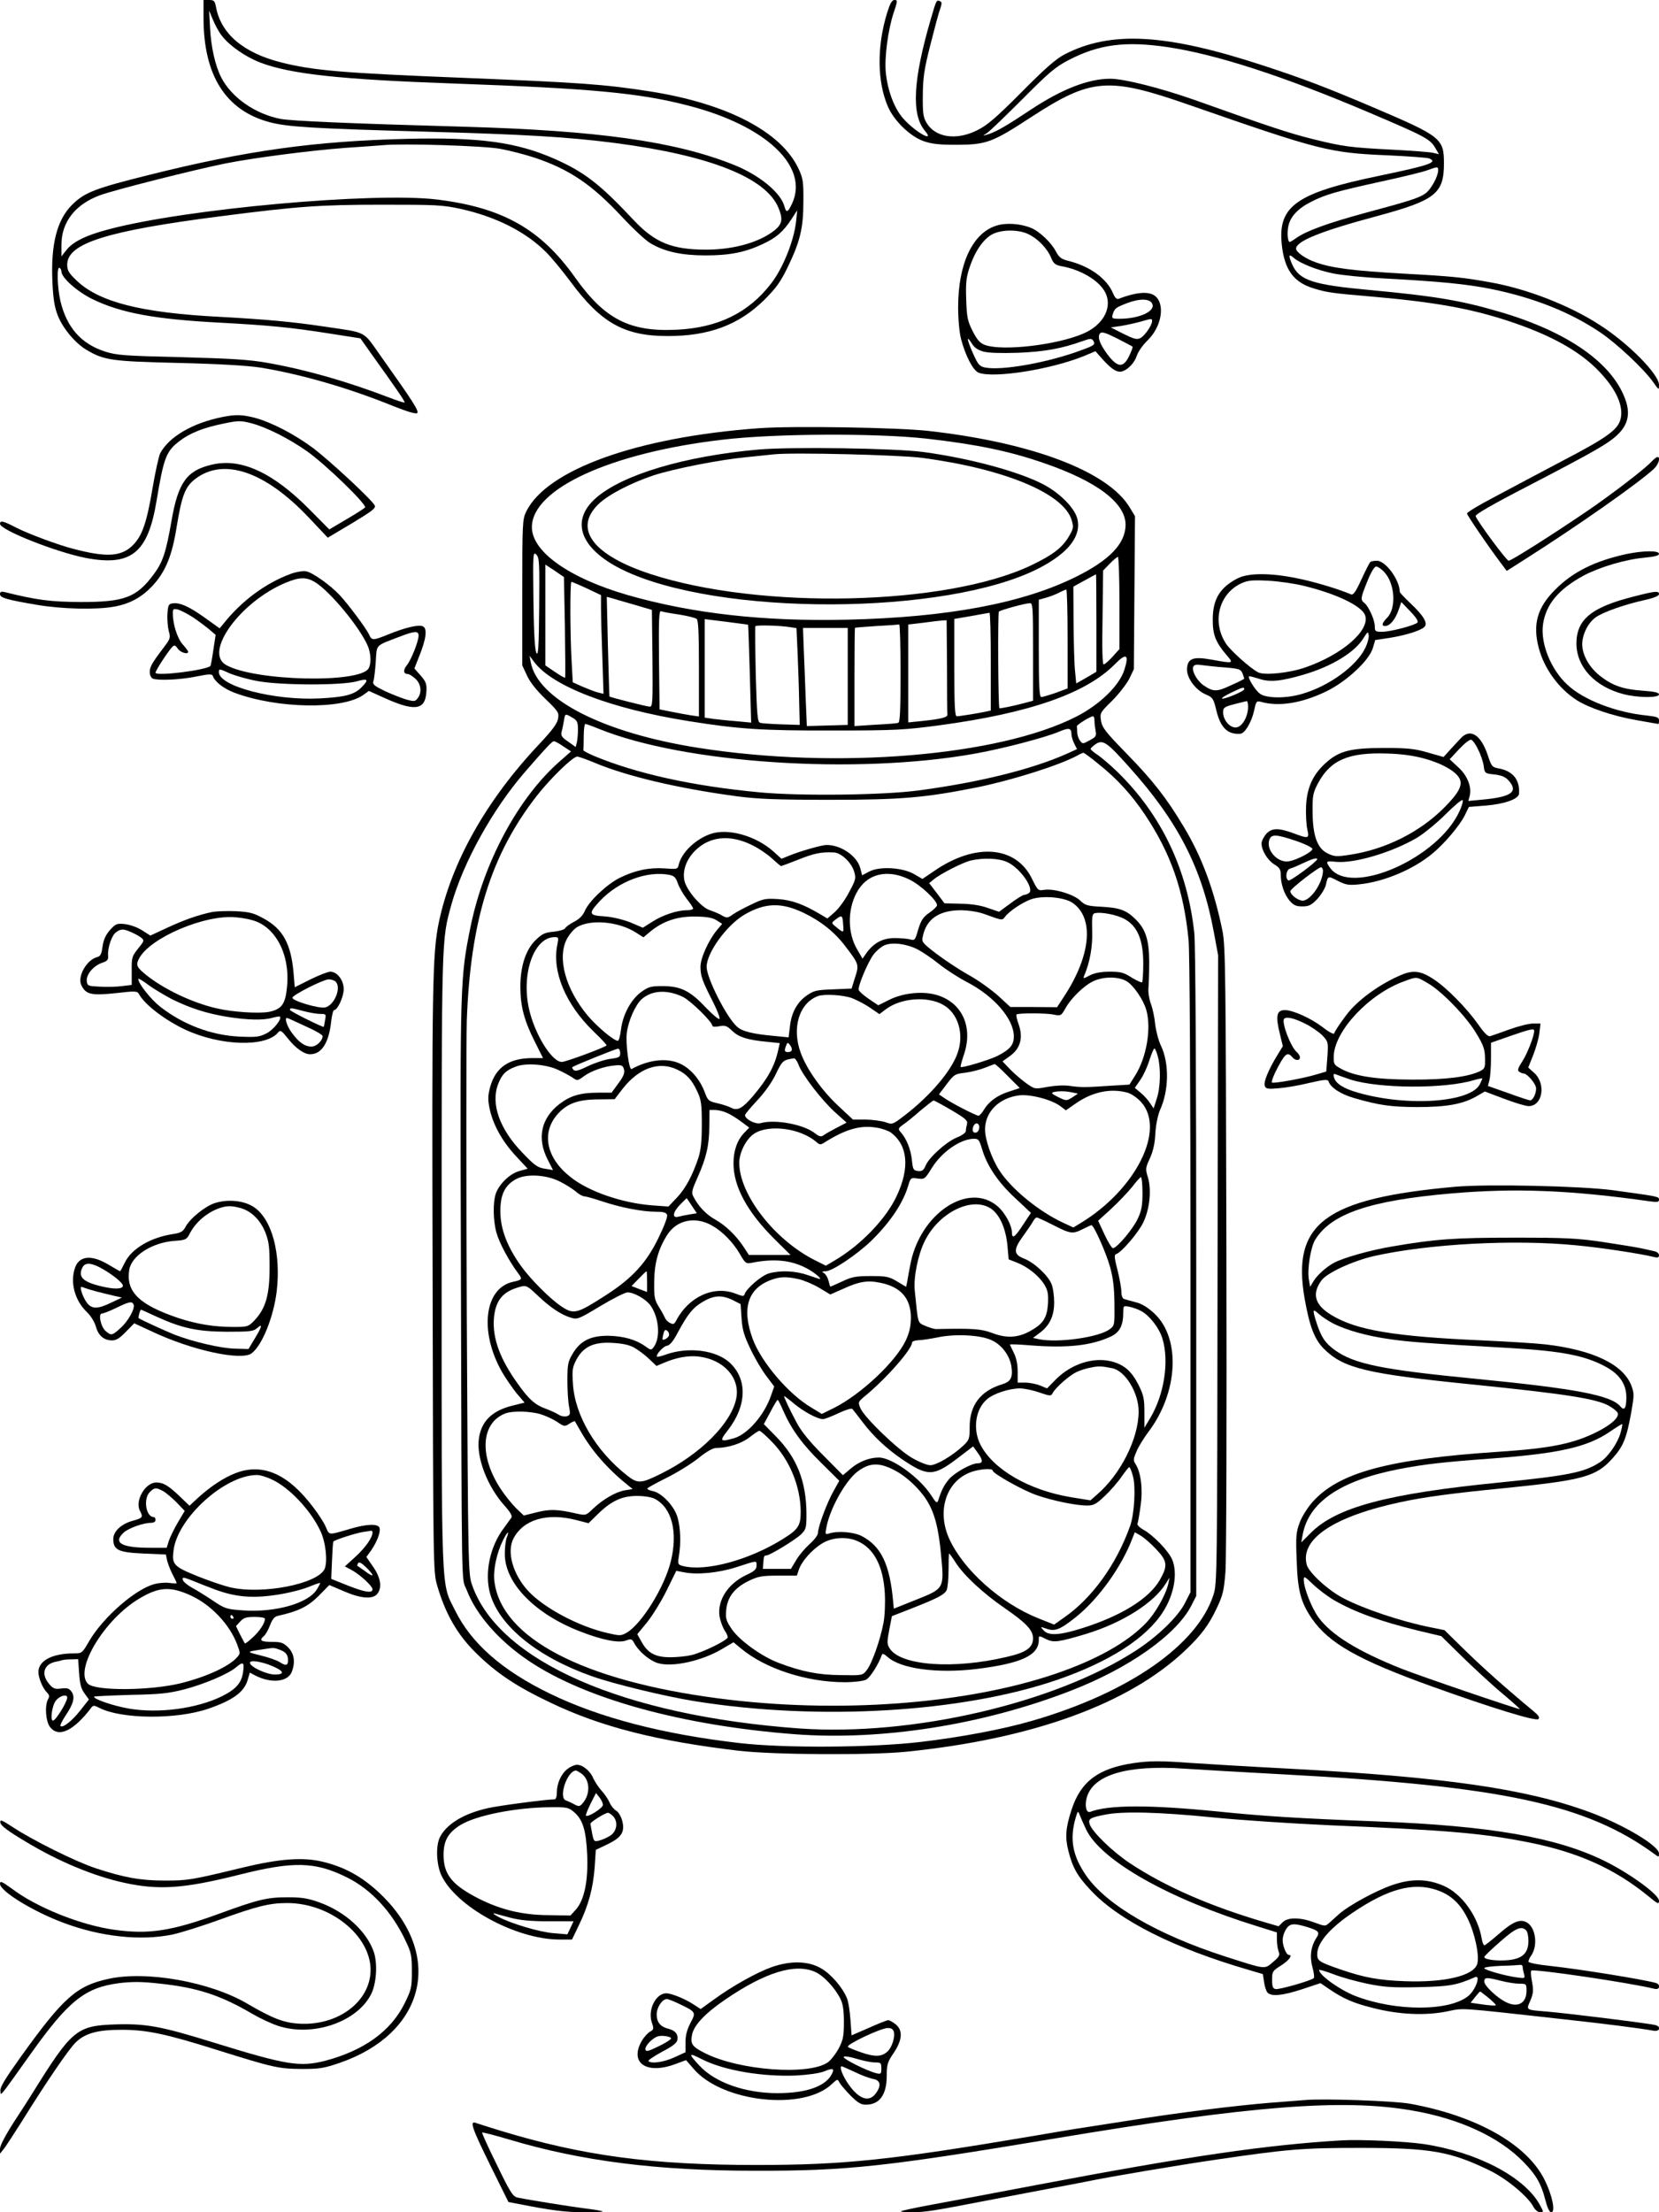 <?xml version="1.0" standalone="no"?>
<!DOCTYPE svg PUBLIC "-//W3C//DTD SVG 20010904//EN"
 "http://www.w3.org/TR/2001/REC-SVG-20010904/DTD/svg10.dtd">
<svg version="1.0" xmlns="http://www.w3.org/2000/svg"
 width="864pt" height="1152pt" viewBox="0 0 864 1152"
 preserveAspectRatio="xMidYMid meet">

<g transform="translate(0,1152) scale(0.1,-0.1)"
fill="#000000" stroke="none">
<path d="M1060 11426 c0 -298 115 -481 343 -542 93 -25 226 -33 793 -49 543
-15 760 -28 1009 -60 491 -64 784 -180 849 -337 24 -57 20 -83 -16 -114 -77
-64 -213 -104 -360 -104 -178 0 -267 36 -378 154 -176 188 -257 250 -410 318
-200 88 -390 114 -770 105 -484 -12 -837 -61 -1344 -188 -281 -70 -336 -91
-401 -156 -79 -79 -111 -206 -102 -403 4 -86 11 -130 28 -173 26 -67 93 -147
153 -181 89 -52 129 -58 476 -66 212 -5 360 -14 425 -24 211 -34 464 -107 699
-203 71 -28 113 -40 119 -34 10 10 -23 62 -186 291 -101 142 -68 125 -302 160
-168 25 -304 37 -540 50 -410 21 -630 77 -747 190 -40 38 -48 52 -48 82 0 111
207 176 800 252 403 52 521 60 840 60 280 0 313 -1 410 -22 184 -41 338 -119
444 -225 29 -29 85 -97 126 -152 160 -217 281 -285 508 -285 215 0 370 58 502
188 64 64 85 94 123 172 64 133 81 202 81 340 1 104 -2 121 -25 171 -90 193
-373 340 -774 403 -237 37 -360 46 -980 71 -626 25 -774 38 -941 80 -197 50
-313 149 -339 288 -6 33 -11 37 -36 37 l-29 0 0 -94z m95 -92 c40 -52 123
-110 201 -140 158 -60 416 -88 1009 -109 719 -26 966 -49 1220 -115 403 -104
628 -315 541 -508 -22 -48 -31 -52 -40 -19 -18 73 -132 167 -270 221 -303 120
-701 176 -1396 196 -605 17 -903 30 -960 41 -132 26 -255 112 -308 216 -31 60
-53 158 -58 257 l-5 91 20 -48 c11 -27 31 -64 46 -83z m1450 -589 c50 -9 130
-30 179 -46 182 -61 299 -140 456 -309 57 -61 123 -123 148 -137 74 -44 163
-63 287 -63 125 0 206 16 297 59 71 33 107 64 150 130 l30 46 -6 -58 c-11
-100 -67 -241 -129 -322 -117 -153 -277 -232 -493 -242 -245 -12 -375 55 -529
272 -179 252 -377 364 -719 406 -331 40 -1317 -49 -1713 -156 -115 -30 -183
-64 -217 -107 l-26 -33 0 61 c0 117 72 210 200 257 72 27 487 132 655 166 145
29 446 68 625 81 85 6 173 12 195 14 103 10 524 -3 610 -19z m-2285 -639 c0
-32 82 -105 162 -144 149 -72 322 -104 658 -122 261 -14 374 -25 571 -56 l166
-26 58 -82 c129 -180 176 -248 172 -252 -2 -2 -37 9 -78 25 -225 86 -435 146
-639 182 -91 16 -184 22 -445 29 -296 7 -337 10 -397 29 -125 40 -200 125
-233 262 -17 73 -20 183 -5 174 6 -3 10 -12 10 -19z"/>
<path d="M4620 11453 c-54 -176 -52 -359 5 -490 33 -74 115 -153 185 -178 44
-15 80 -19 175 -19 153 1 183 12 385 144 314 204 401 211 825 63 681 -237 727
-249 1035 -262 107 -5 203 -12 213 -16 48 -20 1 -36 -258 -90 -431 -89 -529
-157 -510 -354 13 -134 61 -201 167 -233 68 -21 96 -25 308 -43 320 -28 505
-61 701 -125 220 -72 375 -157 475 -262 92 -95 132 -185 113 -253 -15 -54 -72
-95 -300 -214 -117 -62 -278 -147 -356 -189 -79 -41 -143 -80 -143 -86 0 -9
116 -179 186 -271 l21 -28 99 63 c271 172 587 394 667 468 25 24 37 62 19 62
-5 0 -19 -11 -32 -25 -36 -39 -213 -174 -335 -257 -181 -123 -394 -258 -408
-258 -11 0 -161 202 -172 232 -3 9 87 61 273 157 354 184 422 223 471 272 49
49 61 104 38 172 -65 193 -299 358 -653 462 -203 60 -339 83 -684 115 -292 27
-363 50 -400 132 -21 48 -19 59 8 35 31 -28 124 -65 205 -81 43 -9 162 -21
265 -26 294 -16 427 -29 558 -55 221 -45 411 -120 568 -226 86 -58 226 -189
275 -258 31 -44 31 -44 31 -15 0 54 -157 214 -306 310 -156 102 -380 190 -574
224 -138 25 -194 31 -451 45 -263 15 -373 29 -457 59 -54 19 -102 53 -102 71
0 39 128 91 423 170 303 82 347 117 347 274 0 129 -15 141 -357 287 -251 107
-371 153 -585 223 -506 166 -793 182 -1033 58 -45 -23 -102 -73 -225 -197
-132 -133 -179 -173 -230 -198 -109 -55 -219 -39 -265 39 -17 29 -20 51 -19
144 1 92 7 134 39 260 21 83 43 167 51 187 10 31 10 37 -1 42 -18 7 -18 8 -49
-99 -91 -313 -100 -491 -30 -575 58 -68 -50 -8 -113 64 -46 52 -81 146 -90
241 -7 77 12 221 41 308 21 62 21 67 5 67 -14 0 -23 -17 -39 -67z m1459 -178
c255 -38 602 -150 1051 -341 289 -123 318 -138 344 -183 l20 -34 -30 7 c-16 4
-107 11 -203 16 -231 12 -263 16 -421 55 -125 31 -225 64 -620 205 -177 62
-366 110 -438 110 -113 0 -252 -54 -412 -160 -128 -85 -178 -114 -220 -128
-35 -11 -35 -11 -10 5 14 9 97 89 185 177 138 139 171 167 240 203 158 82 294
100 514 68z m1411 -642 c-1 -33 -38 -100 -66 -120 -35 -24 -73 -37 -319 -103
-191 -52 -303 -93 -355 -130 -15 -11 -30 -20 -33 -20 -11 0 -15 48 -7 84 11
49 50 91 120 126 73 37 128 53 365 105 110 24 218 50 240 59 52 19 55 19 55
-1z"/>
<path d="M5189 10345 c-124 -39 -199 -199 -199 -424 0 -63 6 -131 15 -166 23
-88 63 -165 92 -176 79 -30 375 17 546 86 l62 26 40 -45 c46 -51 76 -69 102
-59 31 11 62 45 74 82 7 20 31 55 55 78 69 66 92 176 47 225 -30 33 -97 30
-197 -8 -10 -4 -19 5 -29 28 -32 77 -120 141 -231 169 -38 9 -50 18 -66 48
-24 47 -86 106 -130 124 -56 23 -130 28 -181 12z m166 -44 c49 -23 99 -74 119
-123 13 -31 22 -38 53 -44 97 -17 189 -70 224 -128 48 -79 0 -177 -111 -224
-139 -59 -417 -91 -509 -59 -27 10 -41 25 -65 72 -27 53 -31 72 -34 165 -3 88
0 115 18 169 28 83 71 146 118 171 48 25 134 26 187 1z m645 -361 c21 -40 -65
-80 -171 -80 -37 0 -40 2 -34 23 10 31 15 35 71 57 66 26 120 26 134 0z m0
-92 c0 -22 -38 -76 -60 -88 -19 -10 -33 -6 -88 21 l-67 34 55 8 c30 5 75 15
100 22 59 17 60 17 60 3z m-102 -133 c3 -2 -6 -25 -18 -50 -30 -62 -60 -60
-112 9 -41 55 -54 92 -39 110 8 10 28 4 88 -26 43 -22 79 -41 81 -43z m-776
-26 c28 -7 90 -9 183 -6 136 6 222 21 334 61 36 13 46 14 53 4 14 -22 10 -26
-59 -51 -173 -65 -414 -108 -502 -91 -30 6 -37 15 -62 70 -33 73 -38 104 -9
57 14 -23 31 -35 62 -44z"/>
<path d="M1161 9349 c-157 -31 -281 -103 -327 -190 -7 -15 -25 -95 -39 -178
-31 -185 -55 -254 -106 -303 -59 -57 -137 -61 -307 -16 -79 20 -231 77 -295
109 -71 37 -87 40 -87 21 1 -32 289 -146 444 -177 238 -46 326 24 371 295 38
228 50 260 121 314 55 42 124 69 232 91 73 15 86 15 141 1 77 -20 195 -79 290
-146 99 -70 315 -280 302 -293 -6 -6 -50 -34 -98 -62 l-88 -52 -100 101 c-193
196 -361 273 -513 236 -129 -30 -174 -93 -208 -288 -30 -172 -46 -219 -95
-285 -89 -119 -152 -142 -379 -142 -158 1 -227 10 -397 52 -17 4 -23 1 -23
-11 0 -19 35 -29 194 -56 131 -22 308 -26 401 -9 82 15 142 48 199 108 68 74
102 156 126 307 27 166 45 210 97 250 148 113 364 39 591 -201 l99 -105 126
75 c109 66 126 79 118 94 -17 31 -228 227 -318 296 -99 74 -219 136 -308 160
-65 16 -97 17 -164 4z"/>
<path d="M3952 9290 c-634 -46 -1106 -216 -1212 -435 -19 -39 -20 -62 -20
-421 l0 -379 25 -54 c17 -36 51 -78 97 -122 67 -65 70 -70 64 -103 -5 -25 -31
-60 -94 -127 -279 -295 -461 -618 -527 -934 -33 -161 -36 -334 -32 -1865 3
-1503 3 -1516 24 -1587 42 -145 103 -252 198 -347 108 -107 211 -177 395 -264
259 -124 553 -199 978 -249 181 -21 682 -24 872 -5 660 67 1162 250 1455 530
81 77 121 131 161 216 33 69 38 92 46 190 5 61 7 818 5 1681 -3 1432 -5 1577
-20 1655 -44 216 -108 389 -203 546 -90 150 -160 240 -301 384 -106 109 -123
131 -129 167 -6 40 -5 42 58 104 35 35 75 87 89 114 l24 50 3 399 3 398 -26
43 c-110 188 -506 340 -1050 401 -162 18 -708 27 -883 14z m872 -54 c263 -30
433 -65 614 -128 277 -95 426 -209 424 -323 -2 -97 -84 -182 -257 -268 -277
-138 -668 -212 -1195 -224 -432 -10 -805 32 -1140 128 -305 88 -501 226 -500
355 2 199 410 386 990 454 277 33 799 35 1064 6z m-2016 -881 c-2 -210 -5
-255 -15 -234 -8 18 -13 112 -15 278 -3 239 -2 250 15 233 16 -16 17 -41 15
-277z m3022 25 l0 -240 -36 -40 c-20 -22 -41 -40 -46 -40 -7 0 -9 86 -6 245
l3 244 35 36 c18 19 38 35 42 35 4 0 8 -108 8 -240z m-2888 -125 c2 -143 3
-262 1 -264 -2 -2 -25 11 -53 30 l-50 34 0 263 0 262 49 -32 48 -33 5 -260z
m2768 21 l0 -254 -52 -31 -53 -30 -6 62 c-4 34 -7 148 -8 252 l-1 190 58 32
c31 17 58 32 60 32 1 1 2 -113 2 -253z m-2654 180 l74 -35 0 -68 c0 -37 3
-153 7 -257 l6 -189 -29 7 c-16 4 -52 18 -80 30 l-51 23 -6 108 c-8 132 -9
415 -1 415 3 0 39 -15 80 -34z m2504 -264 l0 -257 -62 -23 c-35 -12 -69 -22
-75 -22 -10 0 -13 57 -13 253 l0 254 43 12 c23 7 53 19 67 27 14 7 28 13 33
14 4 0 7 -116 7 -258z m-2260 180 l95 -28 3 -252 c2 -227 1 -252 -14 -252 -14
0 -207 49 -210 53 -1 1 -4 118 -8 261 l-6 258 23 -6 c12 -4 65 -19 117 -34z
m2080 -247 l0 -254 -37 -10 c-63 -17 -136 -32 -138 -29 -7 7 -9 497 -3 503 8
8 135 43 161 44 16 1 17 -17 17 -254z m-1844 195 c43 -7 85 -17 92 -23 9 -7
12 -71 12 -259 l0 -249 -42 6 c-24 4 -70 12 -103 19 l-60 12 -3 258 c-2 212 0
257 11 253 7 -3 49 -11 93 -17z m1624 -245 l0 -255 -22 -5 c-41 -9 -141 -25
-155 -25 -10 0 -13 51 -13 254 l0 253 88 15 c48 9 90 16 95 17 4 0 7 -114 7
-254z m-1264 192 c1 -1 5 -116 9 -256 l7 -254 -73 7 c-41 3 -95 9 -121 12
l-48 7 0 256 0 257 113 -14 c61 -8 113 -15 113 -15z m1036 -217 c0 -132 1
-245 2 -252 1 -14 -38 -23 -136 -33 l-68 -7 0 255 0 255 78 9 c42 6 87 11 100
12 l22 1 2 -240z m-816 204 l32 -5 6 -132 c3 -72 7 -186 8 -252 l3 -120 -95 3
c-52 2 -102 5 -111 8 -14 4 -17 38 -23 250 -3 135 -4 249 -2 253 5 7 127 4
182 -5z m574 -239 c0 -196 -3 -257 -12 -259 -7 -3 -61 -7 -120 -10 l-108 -7 0
256 c0 140 1 256 3 256 1 1 52 5 112 9 61 3 113 7 118 8 4 1 7 -113 7 -253z
m-275 -17 l0 -253 -106 -3 -107 -3 -6 143 c-3 79 -7 194 -10 256 l-4 112 117
0 116 0 0 -252z m1441 35 c-26 -83 -128 -182 -251 -245 -404 -206 -1248 -276
-1970 -162 -495 78 -836 253 -871 446 l-6 33 23 -31 c94 -127 397 -244 804
-309 264 -42 380 -50 755 -49 326 0 371 3 552 27 469 63 764 166 914 318 60
61 75 52 50 -28z m-2875 -250 c25 -15 29 -23 29 -63 0 -25 -3 -55 -6 -67 l-6
-23 -39 28 c-33 22 -39 31 -34 52 4 14 9 40 12 58 6 37 6 37 44 15z m2719 -17
c0 -13 3 -37 6 -53 5 -26 1 -31 -31 -48 -36 -20 -37 -20 -51 -1 -8 11 -14 30
-14 43 0 13 -1 26 -2 31 -1 7 70 52 85 52 4 0 7 -11 7 -24z m-2582 -41 c445
-181 1339 -240 1957 -130 151 27 367 84 441 115 51 22 64 19 64 -13 0 -12 7
-35 15 -50 l14 -28 -55 -25 c-182 -81 -459 -149 -769 -190 -185 -25 -620 -30
-830 -10 -349 33 -638 97 -860 189 -33 14 -59 28 -57 31 1 3 2 35 2 71 0 36 4
65 8 65 5 0 36 -11 70 -25z m-184 -92 l40 -26 -57 -50 c-216 -188 -398 -525
-467 -866 -53 -261 -54 -289 -50 -1621 5 -1945 2 -1754 31 -1831 49 -128 169
-265 323 -368 294 -198 800 -337 1386 -382 451 -34 976 48 1435 226 304 117
553 293 630 445 l25 49 0 1678 c0 1044 -4 1714 -10 1773 -35 331 -171 616
-399 839 -36 35 -83 75 -103 89 -21 13 -38 28 -38 32 0 4 12 15 26 25 38 25
59 10 171 -115 259 -288 383 -530 445 -866 l22 -119 -3 -1635 c-2 -1608 -2
-1636 -22 -1697 -85 -261 -443 -509 -944 -654 -151 -44 -368 -85 -580 -110
-253 -30 -711 -33 -943 -6 -399 46 -730 132 -987 257 -250 121 -411 263 -495
434 -74 149 -70 41 -70 1816 0 1717 -1 1670 51 1860 62 220 214 495 383 690
113 130 141 160 151 160 6 0 28 -12 49 -27z m2790 -94 c94 -75 170 -158 240
-263 134 -201 201 -393 226 -651 6 -60 10 -766 10 -1748 l0 -1648 -29 -57
c-36 -71 -141 -173 -255 -247 -424 -275 -1166 -447 -1751 -406 -917 66 -1567
350 -1706 746 -21 59 -21 77 -28 1405 -3 740 -3 1431 0 1535 19 522 126 864
364 1170 71 91 188 205 211 205 8 0 47 -14 86 -30 169 -72 441 -136 748 -177
108 -14 204 -18 485 -18 370 0 493 11 764 65 182 37 425 114 519 164 15 9 30
15 34 16 4 0 41 -27 82 -61z"/>
<path d="M3950 9179 c-385 -34 -708 -131 -846 -252 -136 -119 -83 -264 134
-372 497 -246 1693 -242 2175 7 153 80 221 168 197 259 -15 55 -90 131 -175
176 -128 67 -381 136 -625 169 -147 20 -691 28 -860 13z m850 -43 c431 -57
739 -185 781 -324 11 -37 10 -44 -14 -85 -35 -60 -86 -98 -199 -152 -444 -210
-1411 -231 -1981 -44 -299 98 -402 235 -271 363 50 49 169 111 289 151 105 34
342 81 480 94 61 6 126 13 145 15 96 11 652 -3 770 -18z"/>
<path d="M3697 7176 c-77 -28 -147 -96 -162 -158 -6 -25 -8 -25 -75 -20 -81 5
-153 -10 -234 -50 -68 -35 -160 -122 -181 -173 -10 -23 -28 -41 -55 -55 -21
-11 -43 -26 -47 -34 -4 -7 -31 -15 -61 -18 -45 -4 -59 -11 -93 -44 -51 -50
-79 -135 -79 -243 0 -100 20 -176 74 -283 l44 -88 -56 0 c-119 0 -189 -47
-218 -146 -13 -47 -14 -67 -5 -113 17 -84 64 -171 135 -248 l64 -69 -43 -12
c-48 -13 -103 -65 -122 -115 -17 -47 -15 -145 3 -208 16 -55 66 -147 110 -206
26 -35 25 -37 -24 -48 -149 -32 -177 -257 -59 -467 20 -35 55 -85 77 -113 l42
-49 -64 -16 c-105 -26 -162 -81 -174 -172 -14 -98 45 -250 133 -348 29 -32 42
-54 37 -62 -5 -7 -22 -31 -39 -54 -74 -97 -103 -237 -72 -345 49 -168 247
-328 530 -428 116 -41 381 -105 537 -130 643 -103 1389 -59 1885 111 273 94
466 218 553 356 57 90 76 199 47 270 -19 45 -96 125 -148 155 -21 11 -36 26
-33 33 3 7 10 48 16 92 13 86 2 174 -26 218 -13 19 -12 27 5 66 10 25 38 69
60 99 157 205 172 490 32 620 -34 31 -64 50 -97 58 -27 7 -55 15 -61 17 -7 2
-13 19 -13 37 0 19 -9 69 -20 113 -16 61 -18 80 -8 83 28 8 116 111 142 165
34 71 44 171 24 236 -13 42 -13 48 11 99 17 38 26 79 28 130 3 46 13 93 24
120 47 102 49 244 5 336 -13 27 -26 78 -30 112 -3 34 -13 81 -22 105 -9 23
-15 61 -13 83 2 22 4 85 4 140 -1 112 -19 167 -71 218 -47 47 -83 60 -174 65
-77 4 -88 7 -115 33 -35 33 -140 64 -189 55 -30 -5 -32 -2 -61 57 -83 172
-294 190 -509 42 l-62 -42 -43 25 c-60 35 -179 42 -233 14 l-38 -20 -10 38
c-17 63 -100 120 -175 120 -24 0 -134 -31 -193 -55 l-42 -17 -41 37 c-93 84
-242 125 -332 91z m218 -56 c34 -16 80 -47 105 -70 24 -22 45 -40 48 -40 2 0
43 15 91 34 80 32 116 40 183 37 38 -1 92 -52 106 -99 11 -35 9 -43 -26 -108
-20 -39 -54 -86 -75 -104 l-38 -33 -37 22 c-86 51 -147 74 -219 79 -65 4 -78
2 -138 -27 -36 -17 -80 -40 -97 -52 -28 -20 -32 -21 -57 -7 -14 9 -43 21 -64
28 -46 15 -123 105 -133 156 -10 52 11 109 56 154 75 75 181 86 295 30z m1330
-89 c68 -30 145 -142 113 -162 -7 -5 -18 -9 -24 -9 -7 0 -39 -20 -71 -44 l-60
-44 -59 20 c-38 14 -88 21 -142 22 l-83 2 -40 53 -40 52 23 19 c36 30 152 89
194 99 66 15 146 12 189 -8z m-1758 -67 c24 -5 33 -14 43 -44 7 -20 28 -57 46
-80 19 -24 34 -47 34 -51 0 -5 -15 -9 -33 -9 -50 0 -126 -25 -180 -60 l-49
-31 -66 28 c-42 16 -93 28 -134 31 -83 5 -85 14 -24 80 97 103 247 159 363
136z m1251 -25 c58 -29 142 -108 142 -133 0 -6 -18 -24 -40 -39 -33 -23 -43
-39 -58 -87 -16 -56 -18 -59 -42 -52 -14 4 -50 7 -81 7 -62 0 -108 -25 -146
-77 l-21 -30 -28 48 c-49 83 -51 202 -5 291 52 103 161 131 279 72z m847 -120
c115 -78 97 -275 -44 -489 l-36 -55 -121 1 -122 0 -63 58 c-36 32 -105 82
-156 110 -50 28 -125 78 -167 110 -73 56 -77 61 -70 90 18 90 85 136 198 136
46 -1 91 -8 126 -21 91 -33 90 -33 105 -12 19 26 86 72 132 89 59 22 173 13
218 -17z m-1401 -52 c90 -43 162 -100 218 -174 71 -93 73 -96 51 -163 l-18
-58 -96 -4 c-85 -3 -100 -6 -136 -31 -51 -35 -81 -89 -89 -161 l-7 -58 -71 7
c-114 10 -172 24 -198 49 -56 51 -157 252 -158 311 0 73 104 217 197 272 107
62 191 65 307 10z m1675 -34 c66 -38 95 -109 95 -230 0 -51 -3 -95 -6 -98 -3
-3 -27 8 -54 24 -41 27 -58 31 -114 31 -45 0 -78 -6 -104 -19 -33 -18 -37 -18
-30 -3 30 71 45 153 42 234 -2 71 0 88 12 92 32 9 117 -7 159 -31z m-2126 -6
l28 -18 -26 -31 c-44 -52 -87 -147 -87 -192 0 -49 10 -75 65 -183 23 -45 38
-85 34 -89 -4 -4 -35 22 -70 58 -82 88 -131 112 -223 113 -65 0 -76 -3 -115
-31 -53 -39 -96 -118 -105 -196 -4 -32 -11 -58 -16 -58 -21 0 -109 74 -157
131 -116 139 -160 300 -109 399 13 24 37 53 55 63 72 41 214 28 303 -28 l41
-26 31 26 c71 60 149 85 248 82 53 -1 84 -7 103 -20z m658 -21 c4 -47 4 -47
-44 -7 -17 14 -17 16 5 33 33 25 36 23 39 -26z m-1488 -103 c-30 -141 42 -313
190 -456 39 -37 68 -69 66 -71 -15 -13 -213 -86 -233 -86 -53 0 -144 149 -172
281 -39 184 28 368 134 369 21 0 22 -3 15 -37z m1876 -27 c25 -13 75 -47 110
-75 36 -29 101 -71 145 -94 143 -74 246 -193 246 -284 0 -45 -20 -68 -86 -102
-43 -21 -185 -64 -191 -57 -2 2 6 32 18 67 46 139 -8 263 -134 305 -74 25
-180 15 -255 -22 l-58 -29 -49 33 c-28 19 -51 40 -53 47 -5 20 48 145 77 184
14 19 39 40 56 48 40 18 115 9 174 -21z m1089 -166 c37 -23 87 -97 102 -150
27 -96 1 -248 -59 -342 l-29 -46 -99 -6 c-136 -9 -151 -9 -210 -1 -31 5 -79 2
-118 -5 -65 -12 -66 -12 -106 16 -23 16 -61 48 -85 72 l-43 45 39 28 c54 39
69 94 46 162 -10 27 -15 51 -12 54 8 8 149 8 191 0 40 -8 41 -7 63 31 30 55
99 121 147 143 54 25 131 24 173 -1z m-2310 -82 c41 -21 152 -130 152 -150 0
-5 16 -6 36 -2 31 6 40 2 67 -24 35 -33 78 -47 180 -57 l68 -7 -7 -31 c-18
-86 -53 -150 -131 -243 -55 -65 -82 -80 -114 -63 -13 7 -46 18 -73 24 -45 10
-50 14 -66 58 -25 66 -73 122 -126 147 -68 33 -164 23 -255 -27 -13 -7 -31
130 -25 185 7 64 44 148 78 179 53 47 134 51 216 11z m880 -6 c27 -11 70 -33
95 -51 l47 -32 33 25 c78 59 216 70 298 24 78 -43 111 -150 77 -249 -31 -93
-141 -223 -276 -327 -63 -48 -64 -49 -100 -36 -21 7 -67 13 -103 14 l-67 0
-76 71 c-85 79 -164 190 -195 274 -49 130 -10 261 89 298 33 12 132 6 178 -11z
m-317 -275 c-5 -5 -16 -7 -24 -5 -11 2 -12 9 -5 28 9 24 10 24 24 6 8 -12 10
-24 5 -29z m-891 -11 c0 -21 -6 -24 -52 -30 -29 -4 -81 -21 -116 -38 -47 -23
-66 -28 -74 -20 -7 7 -10 13 -7 15 9 8 225 95 237 96 6 1 12 -10 12 -23z
m2800 -18 c16 -59 14 -162 -6 -220 l-16 -50 -19 28 c-10 16 -32 40 -49 54
l-30 25 29 42 c16 23 37 69 47 102 11 34 22 61 26 61 4 0 12 -19 18 -42z
m-1871 -43 c18 -51 121 -185 191 -248 l59 -53 -52 -27 c-29 -15 -59 -32 -68
-39 -13 -9 -22 -7 -44 10 -59 47 -209 75 -285 53 -25 -7 -80 21 -80 42 0 5 29
40 64 77 39 42 77 95 97 138 34 70 37 72 94 81 6 0 17 -15 24 -34z m-1253 -26
c27 -12 61 -31 75 -40 25 -18 27 -18 59 6 39 29 109 53 164 57 35 3 40 0 46
-22 4 -18 -3 -36 -30 -72 l-35 -48 -68 0 c-93 0 -145 -15 -202 -58 -98 -75
-120 -180 -62 -292 l27 -53 -42 7 c-37 5 -54 17 -116 82 -120 123 -167 256
-128 358 20 52 41 73 93 92 52 20 157 12 219 -17z m2342 -32 l63 -63 -55 -18
c-61 -19 -107 -52 -133 -97 -10 -16 -22 -29 -27 -29 -13 0 -143 67 -178 92
l-28 19 40 53 c39 51 43 54 98 60 31 4 77 16 102 26 25 10 47 18 50 19 3 1 34
-27 68 -62z m-1723 34 c50 -23 78 -53 107 -116 20 -43 23 -66 23 -170 0 -90
-5 -134 -18 -175 -32 -95 -68 -161 -113 -208 l-43 -45 -83 6 c-158 12 -332 72
-426 147 -127 99 -154 230 -69 327 49 56 106 77 210 78 l88 1 43 56 c84 106
187 143 281 99z m2060 -120 l29 -6 -27 -18 c-33 -21 -34 -21 -80 2 -30 15 -34
20 -20 24 25 6 63 6 98 -2z m287 -1 c21 -6 51 -27 71 -49 129 -143 -27 -455
-315 -630 l-38 -23 -54 25 c-125 58 -270 176 -332 273 -40 62 -74 160 -74 212
0 92 73 165 178 178 59 7 173 -23 218 -59 l25 -19 46 32 c88 63 185 85 275 60z
m-917 -91 c74 -44 86 -54 81 -73 -3 -11 -6 -28 -6 -36 0 -8 -21 -24 -48 -34
-55 -23 -145 -104 -162 -147 -10 -24 -18 -29 -39 -27 -24 3 -27 8 -32 58 -6
55 -27 109 -58 144 -15 17 -14 20 13 40 17 11 57 44 90 73 34 28 64 52 68 52
3 1 45 -22 93 -50z m-1172 -13 c18 -7 52 -28 76 -46 l43 -32 -25 -26 c-38 -39
-57 -94 -57 -160 0 -121 71 -252 212 -393 l85 -84 -108 0 -109 0 -26 40 c-41
62 -94 113 -149 144 -49 28 -87 68 -114 120 -11 20 -8 33 22 100 45 100 61
168 61 268 l1 83 28 0 c15 0 42 -6 60 -14z m1317 -75 c0 -22 -15 -35 -29 -27
-13 9 -1 46 15 46 8 0 14 -9 14 -19z m-460 -29 c88 -66 99 -183 30 -330 -56
-120 -188 -257 -325 -337 l-44 -26 -58 29 c-210 106 -393 342 -393 507 0 53
36 124 77 151 77 51 243 29 326 -44 16 -14 21 -14 40 -2 109 69 187 92 271 78
28 -4 62 -16 76 -26z m474 -84 c25 -87 84 -175 173 -257 l82 -77 -41 -62 c-43
-66 -58 -76 -58 -39 -1 37 -35 100 -73 134 -153 134 -409 -38 -457 -307 -7
-36 -14 -75 -16 -88 l-5 -23 -47 28 c-42 25 -56 28 -137 28 -77 0 -99 -4 -149
-28 -32 -15 -60 -27 -61 -27 -2 0 -6 13 -10 30 -4 16 -14 34 -23 40 -14 8 -13
9 8 10 34 0 162 86 237 158 98 96 166 196 193 288 12 41 14 42 49 37 36 -5 38
-3 74 55 52 84 149 151 219 152 24 0 28 -6 42 -52z m-2198 -171 c28 -14 65
-37 82 -51 16 -15 37 -26 46 -26 8 0 50 -12 92 -26 96 -32 209 -54 279 -54 40
0 54 -4 59 -16 4 -10 -15 -60 -46 -123 -62 -127 -134 -206 -270 -294 -154 -99
-169 -103 -233 -61 -59 39 -161 141 -212 212 -71 99 -107 192 -107 282 -1 89
23 138 82 170 53 29 158 23 228 -13z m3034 -59 c0 -67 -5 -93 -25 -135 -25
-54 -109 -153 -129 -153 -6 1 -26 33 -44 72 l-33 71 69 63 c38 35 86 86 108
113 21 28 42 51 46 51 4 0 8 -37 8 -82z m-2347 -67 l26 -39 -37 -6 c-20 -3
-47 -9 -59 -12 -34 -9 -30 23 9 63 18 18 33 33 34 33 1 0 13 -17 27 -39z
m1558 -15 c46 -31 78 -105 86 -196 l6 -68 43 -17 c55 -21 113 -67 142 -113 19
-31 22 -48 20 -99 -5 -76 -25 -107 -94 -145 -64 -35 -123 -38 -198 -9 -57 21
-97 24 -291 20 -11 0 -36 8 -57 17 -40 18 -36 6 -54 184 -7 68 17 186 51 255
73 151 248 237 346 171z m325 -86 c90 -46 101 -47 154 -20 22 11 42 20 44 20
13 0 77 -145 97 -217 16 -57 22 -108 23 -192 1 -111 1 -114 -25 -133 -56 -42
-267 -72 -368 -52 l-31 7 32 24 c54 39 78 89 78 161 0 34 -6 78 -14 96 -19 46
-91 112 -143 132 -55 21 -56 47 -5 117 21 29 44 62 51 75 6 12 16 22 20 22 5
0 44 -18 87 -40z m-1776 -3 c54 -31 108 -87 142 -145 28 -49 33 -53 58 -49
115 24 206 16 286 -25 37 -18 87 -58 73 -58 -3 0 -30 9 -62 20 -63 22 -141 26
-202 9 -39 -11 -117 -78 -127 -108 -4 -13 -10 -12 -46 2 -113 45 -246 -15
-311 -141 -10 -18 -15 -20 -32 -11 -11 5 -23 18 -26 27 -4 9 -18 35 -32 57
-22 36 -25 50 -24 130 1 98 21 170 67 243 50 80 148 100 236 49z m-340 -291
l0 -54 -40 15 -41 16 38 39 c20 21 38 38 40 38 2 0 3 -24 3 -54z m789 13 c27
-6 75 -26 107 -45 l58 -35 66 29 c84 39 129 46 195 32 108 -22 159 -82 159
-184 -1 -45 -8 -76 -27 -117 -54 -112 -233 -280 -374 -351 l-63 -31 -56 34
c-119 71 -258 235 -303 354 -60 161 -27 267 98 311 45 16 76 17 140 3z m-1356
-88 c63 -60 121 -98 168 -112 36 -11 40 -10 156 60 65 39 129 71 141 71 34 0
94 -34 119 -67 45 -63 54 -168 18 -217 -13 -18 -15 -18 -44 3 -49 35 -112 53
-191 55 -94 1 -148 -26 -188 -94 -24 -40 -27 -55 -27 -140 0 -52 4 -114 9
-136 7 -38 6 -43 -12 -49 -12 -3 -31 0 -44 9 -13 8 -43 22 -68 31 -53 19 -87
49 -144 130 -92 128 -131 235 -124 337 7 88 40 135 114 160 56 18 53 19 117
-41z m1013 -21 l41 -21 5 -74 c4 -60 13 -90 46 -159 22 -47 59 -110 82 -140
l42 -56 -16 -46 c-35 -103 -123 -204 -195 -224 -71 -20 -75 -14 -32 40 102
130 105 271 8 357 -72 63 -213 80 -327 40 -24 -9 -46 -14 -48 -12 -9 9 32 54
51 57 15 2 33 23 57 69 49 91 76 126 119 153 64 41 107 45 167 16z m2125 -56
c44 -22 97 -90 113 -145 36 -119 9 -292 -64 -414 l-30 -50 0 81 c0 70 -4 89
-31 143 -36 71 -75 105 -142 122 -95 23 -208 -14 -288 -94 l-46 -47 -36 15
c-20 8 -55 15 -77 15 l-40 0 0 58 c0 38 -7 71 -20 97 -11 22 -20 41 -20 43 0
3 48 1 108 -4 193 -15 317 -1 419 47 45 22 63 57 63 127 0 33 1 33 33 27 17
-4 44 -13 58 -21z m-2457 -129 c-6 -15 -34 -29 -34 -17 0 4 3 17 6 30 5 17 10
20 20 11 7 -6 10 -17 8 -24z m1678 -23 c53 -23 95 -78 105 -135 9 -60 -2 -82
-49 -96 -111 -34 -168 -108 -168 -221 0 -61 -2 -68 -32 -97 -55 -52 -140 -103
-173 -103 -17 0 -59 17 -95 38 -75 43 -249 211 -269 259 -13 31 -12 33 20 60
112 91 249 247 249 282 0 6 15 11 33 12 17 0 61 7 97 14 90 20 223 14 282 -13z
m-1857 -41 c22 -13 57 -39 77 -59 l37 -35 38 16 c66 28 126 39 181 33 130 -15
216 -110 197 -215 -24 -131 -187 -294 -394 -396 -105 -52 -120 -52 -177 -7
-161 127 -270 311 -280 475 -5 73 -3 87 18 127 36 67 90 93 188 87 53 -3 87
-10 115 -26z m2488 -106 c68 -14 137 -128 137 -225 0 -141 -94 -328 -218 -434
l-33 -29 -99 16 c-220 36 -407 144 -474 274 -41 81 -26 186 35 237 35 30 116
56 171 56 21 0 66 -9 100 -21 59 -20 62 -20 71 -2 16 29 86 90 123 108 19 9
53 20 77 24 40 8 56 7 110 -4z m-1657 -185 c51 -42 122 -80 150 -80 9 0 45 14
81 31 36 17 68 27 72 22 4 -4 28 -35 53 -68 56 -74 124 -138 206 -194 133 -90
163 -90 286 3 l84 64 26 -36 c26 -37 26 -52 -2 -52 -33 0 -117 -47 -148 -81
-27 -32 -40 -56 -58 -113 -6 -16 -11 -12 -35 25 -59 93 -205 199 -274 199 -50
0 -105 -22 -147 -58 l-40 -34 -103 104 c-69 69 -114 124 -137 168 -41 76 -70
140 -66 140 2 0 26 -18 52 -40z m-57 -36 c42 -96 99 -175 198 -272 l94 -93
-29 -52 c-34 -59 -82 -188 -82 -219 0 -12 -19 -37 -44 -59 -24 -22 -56 -59
-70 -84 l-27 -45 -73 0 -73 0 2 28 c3 39 4 42 16 42 18 0 152 82 182 111 25
25 27 34 27 106 -1 168 -49 291 -158 402 l-64 65 34 63 c18 35 35 63 38 63 3
0 16 -26 29 -56z m-1265 -18 c27 -8 66 -26 87 -40 37 -25 40 -26 64 -10 14 9
27 15 29 13 1 -2 15 -26 31 -54 58 -101 139 -194 246 -280 l24 -19 -42 -7
c-48 -9 -112 -46 -165 -96 -36 -35 -37 -35 -85 -25 -99 23 -139 24 -207 7
l-68 -17 -40 38 c-22 22 -57 65 -78 97 -115 172 -107 345 20 396 37 15 130 13
184 -3z m1207 -145 c92 -94 148 -232 149 -363 0 -73 -12 -92 -94 -143 -175
-109 -400 -170 -519 -140 -27 7 -28 9 -21 54 11 68 8 144 -7 198 -15 57 -81
128 -128 138 -17 3 -31 10 -30 13 0 4 44 28 98 55 53 26 128 72 166 102 46 37
78 55 96 55 60 0 131 23 172 55 23 18 46 34 52 34 5 1 35 -26 66 -58z m641
-149 c58 -30 128 -96 164 -154 41 -65 62 -144 75 -285 17 -176 17 -175 -131
-234 l-115 -46 -3 31 c-17 200 -63 295 -166 348 -40 20 -122 27 -166 13 -22
-7 -23 -5 -17 26 16 97 98 246 163 296 63 47 114 49 196 5z m1238 -28 c16 -55
8 -200 -15 -262 -71 -199 -198 -375 -343 -475 l-52 -37 -83 33 c-195 78 -389
251 -463 413 -67 147 -16 303 115 349 46 16 111 20 111 7 0 -15 157 -103 229
-128 84 -29 205 -54 262 -54 34 0 48 7 93 50 29 27 68 72 87 100 19 27 37 50
40 50 4 0 12 -20 19 -46z m-2490 -119 c89 -46 121 -172 84 -324 -33 -136 -152
-327 -230 -373 -30 -17 -35 -17 -100 -2 -150 34 -332 131 -414 220 -79 86
-112 203 -76 272 52 100 176 136 329 96 l62 -16 50 49 c70 68 125 93 203 93
36 0 75 -6 92 -15z m-771 -202 c-6 -16 -10 -54 -10 -85 0 -153 158 -314 396
-405 113 -44 198 -60 235 -46 28 10 31 9 44 -15 22 -41 77 -88 120 -102 76
-24 232 10 340 75 l56 33 40 -33 c126 -105 342 -175 539 -175 48 0 97 6 111
13 21 10 65 79 83 130 3 8 12 4 29 -11 68 -62 259 -88 465 -63 233 29 323 71
323 151 0 24 -1 24 39 4 38 -19 65 -15 206 27 190 58 353 161 416 262 l20 32
-6 -30 c-13 -60 -68 -157 -119 -209 -97 -100 -256 -189 -466 -261 -470 -161
-1145 -210 -1760 -129 -704 92 -1129 314 -1165 609 -8 58 12 149 45 215 23 46
35 53 19 13z m3382 -60 c59 -62 62 -86 19 -161 -56 -97 -201 -187 -405 -251
-117 -37 -174 -40 -200 -11 -18 20 -18 20 14 9 45 -16 71 -6 154 60 119 95
240 264 296 414 l11 28 31 -18 c17 -10 53 -41 80 -70z m-1558 43 c87 -36 137
-130 145 -272 3 -52 0 -121 -7 -156 -17 -89 -60 -211 -87 -245 -22 -28 -22
-28 -136 -26 -116 1 -202 18 -321 63 -89 33 -205 117 -245 175 -30 44 -34 56
-30 101 6 67 43 115 116 151 50 24 68 28 154 28 l98 0 10 30 c14 43 66 103
119 136 51 33 127 39 184 15z m514 -113 c44 -68 142 -159 255 -237 112 -77
148 -115 148 -157 0 -49 -35 -74 -136 -97 -277 -66 -552 -46 -610 43 -15 23
-15 33 -3 97 l14 72 105 41 c132 52 167 70 180 94 5 11 10 58 10 105 0 47 1
86 3 86 2 0 18 -21 34 -47z m-1037 -16 c0 -19 -11 -29 -52 -48 -103 -48 -161
-145 -137 -233 6 -22 17 -49 25 -60 8 -11 14 -26 14 -32 0 -15 -132 -80 -190
-93 -25 -6 -74 -11 -109 -11 -77 0 -117 21 -149 79 l-23 41 51 62 c28 35 74
109 102 166 l50 102 37 -7 c69 -15 182 -4 276 26 111 36 105 36 105 8z"/>
<path d="M8471 8635 c-165 -36 -280 -93 -371 -185 -94 -93 -119 -182 -86 -305
29 -109 105 -212 199 -272 64 -40 185 -81 309 -103 61 -11 113 -20 115 -20 2
0 3 8 3 19 0 15 -11 19 -64 25 -161 16 -331 82 -414 161 -86 80 -140 215 -126
314 15 104 81 183 212 254 83 44 217 84 317 93 53 5 75 11 75 20 0 18 -82 17
-169 -1z"/>
<path d="M7136 8593 c-4 -4 -25 -45 -46 -91 -33 -71 -43 -83 -57 -76 -60 26
-192 66 -280 83 -136 28 -250 28 -306 0 -93 -47 -131 -109 -131 -214 -1 -79
15 -119 70 -184 41 -47 40 -47 -76 -26 -95 17 -124 7 -128 -45 -4 -47 42 -112
97 -136 37 -16 41 -21 56 -85 22 -89 59 -125 125 -120 23 2 58 60 71 119 10
48 13 53 33 48 95 -28 217 -8 346 55 105 52 221 160 240 225 l12 41 73 11 c83
13 164 38 183 57 20 18 -3 58 -72 123 -31 29 -56 56 -56 60 -1 63 -74 162
-119 162 -15 0 -31 -3 -35 -7z m74 -53 c55 -59 63 -188 14 -237 -26 -26 -31
-43 -11 -43 26 0 54 34 72 87 l13 38 47 -49 c31 -32 43 -52 37 -58 -15 -15
-141 -48 -184 -48 -35 0 -38 2 -38 28 0 33 -31 102 -53 121 -23 18 -22 24 14
114 19 47 37 77 46 77 8 0 28 -13 43 -30z m-423 -70 c171 -41 304 -105 322
-153 29 -78 -118 -206 -312 -273 -84 -29 -213 -42 -245 -25 -42 22 -143 113
-167 149 -74 113 -38 259 79 314 35 16 56 18 141 14 55 -3 137 -15 182 -26z
m324 -323 c-46 -96 -191 -201 -332 -241 -81 -24 -185 -23 -218 2 -23 17 -64
82 -56 90 2 2 24 -4 50 -12 57 -20 115 -14 235 21 146 43 266 116 311 190 22
35 24 36 27 15 2 -12 -6 -42 -17 -65z m-728 -103 c71 -6 79 -9 88 -31 5 -13 9
-26 9 -27 0 -2 -31 -18 -70 -35 -74 -35 -92 -34 -143 1 -33 23 -61 74 -53 95
5 12 16 14 49 9 23 -3 77 -9 120 -12z m97 -113 c0 -11 -109 -56 -116 -48 -3 3
19 16 48 30 60 29 68 31 68 18z m20 -93 c-1 -52 -31 -102 -61 -106 -33 -4 -69
38 -69 78 0 25 5 29 58 43 31 8 60 15 65 16 4 1 7 -14 7 -31z"/>
<path d="M1515 8532 c-133 -49 -258 -142 -352 -261 l-19 -23 -77 55 c-81 58
-131 81 -169 75 -20 -3 -23 -10 -26 -55 -2 -29 2 -69 7 -90 10 -34 8 -40 -28
-87 -62 -82 -71 -99 -71 -127 0 -15 7 -29 16 -33 29 -11 143 -6 226 11 69 14
83 14 87 2 9 -29 58 -66 111 -86 223 -84 563 -89 672 -12 l29 21 71 -32 c163
-75 220 -70 228 20 4 47 0 59 -31 94 l-31 35 25 63 c37 92 43 144 20 156 -21
11 -91 -5 -184 -43 -77 -31 -83 -31 -97 1 -15 32 -109 158 -153 205 -51 54
-142 118 -175 124 -16 3 -51 -3 -79 -13z m125 -43 c80 -49 235 -237 276 -334
16 -40 18 -89 4 -115 -43 -80 -599 -67 -744 18 -115 67 77 330 313 428 70 29
106 30 151 3z m-636 -183 c28 -19 66 -47 85 -63 l34 -29 -12 -79 c-6 -43 -13
-80 -15 -83 -23 -22 -286 -55 -286 -35 0 11 63 108 86 133 12 12 16 12 30 -8
13 -20 54 -32 54 -16 0 4 -13 21 -29 39 -28 32 -51 105 -51 162 0 22 3 24 26
19 15 -4 50 -22 78 -40z m1176 -96 c0 -29 -38 -125 -61 -154 -21 -26 -18 -46
5 -46 7 0 25 -11 40 -25 29 -27 34 -70 12 -100 -13 -18 -18 -19 -59 -8 -24 7
-75 27 -112 44 -57 28 -66 35 -60 53 4 12 9 57 12 102 6 90 -5 79 123 128 80
31 100 32 100 6z m-837 -237 c121 -22 436 -23 515 -1 59 17 65 9 24 -32 -38
-38 -86 -50 -217 -57 -236 -12 -525 63 -525 137 0 18 3 18 55 -6 31 -13 97
-32 148 -41z"/>
<path d="M8510 8414 c-223 -56 -300 -120 -300 -246 1 -122 96 -224 246 -263
75 -19 184 -20 184 -1 0 9 -23 15 -82 19 -103 7 -159 26 -222 75 -57 43 -95
109 -96 166 0 53 32 116 73 143 40 27 148 65 251 88 50 11 76 22 76 31 0 18
-17 17 -130 -12z"/>
<path d="M7614 7682 c-10 -10 -36 -38 -57 -61 l-39 -43 -81 23 c-68 20 -106
24 -227 24 -174 0 -234 -15 -301 -74 -70 -61 -102 -130 -107 -226 -2 -44 1
-99 6 -122 12 -51 8 -52 -72 -22 -79 29 -114 28 -143 -5 -12 -15 -23 -36 -23
-48 0 -36 31 -87 66 -109 27 -16 34 -27 34 -52 0 -50 18 -104 46 -137 21 -24
33 -30 66 -30 35 0 47 6 79 39 20 22 40 55 44 73 11 48 10 48 62 21 42 -21 56
-24 113 -18 128 13 282 78 381 161 62 51 141 145 167 197 l22 45 88 7 c98 8
171 34 173 62 5 74 -33 119 -109 132 -31 6 -35 11 -54 69 -34 101 -86 138
-134 94z m84 -65 c13 -25 26 -64 29 -85 5 -39 6 -40 57 -45 38 -5 57 -13 74
-33 50 -57 14 -84 -137 -98 l-74 -7 7 26 c12 46 -12 107 -60 150 l-44 41 49
53 c27 29 55 51 63 49 7 -2 24 -25 36 -51z m-281 -47 c93 -25 168 -68 185
-106 16 -34 -6 -75 -81 -150 -126 -127 -305 -217 -490 -245 -71 -11 -82 -10
-117 7 -54 26 -78 94 -78 219 -1 80 2 96 27 144 65 123 159 164 362 157 73 -2
138 -11 192 -26z m185 -272 c-110 -248 -569 -449 -676 -296 -23 33 -21 36 32
30 97 -9 291 49 421 125 35 21 103 76 150 123 47 47 87 80 89 73 2 -7 -5 -31
-16 -55z m-852 -157 c47 -16 85 -35 85 -42 0 -14 -79 -57 -122 -64 -58 -11
-122 59 -102 113 11 29 35 28 139 -7z m110 -95 c0 -12 -141 -117 -150 -111
-18 11 -12 56 9 62 10 2 40 15 67 28 46 22 74 30 74 21z m30 -59 c0 -63 -64
-157 -106 -157 -24 0 -64 31 -64 49 0 13 153 131 162 125 4 -3 8 -11 8 -17z"/>
<path d="M1101 6770 c-73 -16 -141 -40 -232 -82 l-86 -40 -44 28 c-25 16 -63
29 -90 32 -42 4 -47 1 -77 -32 -22 -25 -33 -50 -38 -85 -5 -39 -11 -51 -28
-55 -55 -14 -105 -103 -82 -147 23 -48 53 -54 177 -41 105 12 113 12 123 -5
30 -55 135 -135 241 -185 183 -85 419 -92 483 -15 12 15 18 11 53 -33 39 -49
83 -80 114 -80 60 0 98 59 110 173 4 31 10 57 15 57 18 0 50 69 50 109 0 47
-34 91 -70 91 -12 0 -58 -18 -103 -40 l-82 -41 -6 73 c-13 153 -56 231 -156
285 -52 29 -73 34 -145 38 -45 2 -103 0 -127 -5z m210 -41 c122 -31 200 -177
184 -345 -8 -92 -27 -119 -93 -133 -50 -10 -188 -2 -273 18 -124 28 -272 98
-364 171 -53 42 -59 54 -41 88 56 109 347 232 506 215 25 -2 61 -8 81 -14z
m-628 -63 c18 -8 41 -20 51 -28 19 -15 18 -17 -15 -58 -32 -40 -34 -47 -33
-116 l0 -73 -50 -6 c-28 -4 -80 -5 -116 -3 -62 3 -65 4 -68 29 -4 34 34 79 79
95 27 9 34 16 32 35 -4 41 19 109 41 124 26 19 38 19 79 1z m212 -349 c98 -48
180 -74 287 -92 108 -17 189 -19 237 -5 19 5 36 8 39 6 11 -12 -34 -69 -70
-87 -37 -19 -54 -21 -142 -17 -147 7 -293 63 -411 155 -50 39 -115 122 -115
145 0 5 24 -9 53 -31 28 -21 84 -54 122 -74z m853 91 c31 -31 -6 -122 -54
-134 -31 -8 -176 35 -171 51 5 16 160 94 188 95 14 0 30 -5 37 -12z m-168
-153 c30 -8 70 -15 87 -15 31 0 32 -1 26 -32 -3 -18 -6 -34 -7 -35 -3 -5 -176
81 -176 88 0 12 6 11 70 -6z m13 -80 c48 -21 87 -44 87 -50 0 -25 -32 -55 -58
-55 -35 0 -66 22 -103 73 -27 37 -40 83 -21 75 5 -1 47 -21 95 -43z"/>
<path d="M7295 6442 c-101 -43 -206 -117 -265 -185 -30 -35 -77 -103 -82 -119
-2 -6 -31 10 -64 36 -56 43 -151 86 -192 86 -44 0 -50 -30 -26 -126 l15 -62
-30 -49 c-45 -74 -72 -139 -64 -158 5 -15 16 -17 73 -12 36 3 108 15 160 28
78 18 95 19 99 8 10 -32 63 -67 133 -87 131 -38 191 -46 328 -47 153 0 236 15
306 54 l47 27 101 -38 c55 -21 112 -38 127 -38 73 0 92 116 29 173 l-31 28 26
65 c14 36 29 87 32 115 l6 49 -39 0 c-21 0 -77 -14 -124 -31 -47 -17 -92 -33
-100 -35 -10 -3 -30 16 -59 58 -63 89 -166 194 -235 239 -67 44 -106 49 -171
21z m141 -42 c72 -41 201 -174 253 -262 37 -61 44 -82 45 -128 1 -50 -1 -55
-26 -68 -62 -30 -181 -45 -353 -44 -187 0 -301 18 -370 56 -38 21 -40 24 -39
67 5 132 185 324 367 389 67 25 63 25 123 -10z m-640 -210 c33 -16 73 -44 91
-62 30 -32 31 -34 26 -111 l-6 -77 -51 -15 c-69 -21 -225 -49 -232 -42 -3 3 5
27 18 54 49 97 62 109 88 78 16 -19 40 -20 40 -1 0 7 -7 19 -16 27 -32 26 -82
158 -66 174 12 12 52 3 108 -25z m1194 -38 c0 -27 -34 -114 -60 -156 -25 -38
-29 -51 -18 -57 7 -5 17 -9 22 -9 20 0 66 -55 66 -78 0 -28 -17 -62 -31 -62
-6 0 -58 17 -115 38 l-105 37 8 30 c4 17 8 67 8 113 0 45 0 82 0 82 0 0 45 16
100 35 104 36 125 41 125 27z m-956 -254 c148 -47 489 -49 641 -3 25 7 45 11
45 9 0 -1 -5 -14 -12 -28 -44 -97 -379 -121 -639 -45 -73 21 -114 47 -122 80
-4 16 -2 19 11 14 9 -4 44 -16 76 -27z"/>
<path d="M7578 5340 c-676 -61 -851 -190 -784 -580 26 -147 51 -213 100 -263
103 -103 222 -131 778 -187 484 -49 642 -74 708 -111 21 -12 42 -29 45 -37 8
-23 -32 -60 -107 -98 -123 -62 -242 -86 -513 -104 -572 -38 -831 -107 -969
-261 -25 -28 -55 -75 -67 -107 -19 -51 -21 -71 -16 -197 5 -157 21 -218 78
-302 89 -130 242 -217 629 -356 306 -110 539 -182 552 -169 8 8 2 18 -23 39
-153 127 -260 223 -355 315 l-111 109 -74 15 c-154 31 -347 96 -454 152 -80
42 -180 134 -190 175 -34 135 145 252 495 326 117 25 263 45 530 71 417 42
483 60 570 158 55 62 71 102 96 240 15 87 15 96 0 137 -43 110 -199 185 -446
214 -52 6 -201 15 -330 21 -458 20 -657 53 -786 132 -86 52 -103 109 -53 179
28 40 162 102 274 128 285 64 731 88 1055 56 129 -12 337 -44 405 -61 19 -5
25 -2 25 10 0 9 -11 18 -27 21 -16 4 -46 10 -68 15 -22 5 -110 19 -195 32
-135 20 -195 23 -460 23 -311 0 -415 -7 -640 -46 -113 -19 -248 -57 -301 -84
-40 -21 -90 -65 -109 -98 l-17 -28 -7 41 c-8 53 10 167 34 205 84 135 283 203
705 240 334 29 623 18 1038 -41 38 -5 47 -4 47 9 0 16 0 16 -240 49 -165 22
-653 33 -822 18z m-633 -713 c71 -35 174 -64 295 -81 99 -14 186 -21 628 -46
268 -16 388 -39 496 -98 71 -39 106 -91 106 -158 0 -57 -10 -73 -31 -48 -48
58 -232 93 -754 144 -492 48 -632 77 -734 150 -49 36 -69 65 -93 137 -24 75
-23 81 10 51 15 -14 50 -37 77 -51z m1496 -564 c-15 -57 -65 -129 -108 -157
-80 -53 -164 -70 -523 -106 -585 -58 -850 -129 -983 -262 l-50 -50 7 39 c31
170 195 282 498 342 135 26 228 37 488 56 349 26 495 59 612 138 35 24 64 42
66 41 2 -1 -1 -19 -7 -41z m-1495 -875 c109 -63 242 -111 438 -159 l122 -29
115 -113 c63 -61 156 -147 207 -189 51 -43 90 -78 87 -78 -15 0 -525 174 -615
210 -229 91 -366 176 -433 267 -36 49 -77 154 -77 196 0 21 4 19 49 -24 26
-25 75 -62 107 -81z"/>
<path d="M1119 5255 c-51 -16 -132 -82 -154 -126 -12 -22 -24 -29 -62 -35
-117 -17 -218 -76 -253 -149 -12 -25 -23 -45 -25 -45 -1 0 -29 16 -61 35 -87
52 -151 46 -173 -16 -27 -77 -2 -171 62 -232 19 -18 39 -50 46 -74 13 -48 42
-73 85 -73 22 0 40 12 72 45 l43 44 93 -43 c207 -98 466 -154 519 -113 55 42
114 190 130 322 23 197 -24 374 -117 438 -51 35 -136 44 -205 22z m134 -26
c55 -15 103 -62 129 -127 19 -49 22 -76 22 -182 0 -143 -20 -213 -78 -275 -33
-34 -35 -35 -112 -35 -100 0 -189 15 -284 46 -205 69 -275 137 -257 251 12 74
117 141 232 151 62 4 67 7 82 36 31 62 95 116 163 137 36 11 60 10 103 -2z
m-735 -308 c59 -31 122 -80 122 -96 0 -18 -43 -20 -110 -4 -99 23 -126 50
-100 100 13 24 41 24 88 0z m-13 -127 c28 -7 68 -17 90 -22 l40 -9 -55 -26
c-72 -35 -103 -35 -129 1 -11 16 -23 41 -27 57 -6 25 -5 27 12 20 10 -4 42
-14 69 -21z m191 -68 c8 -21 -30 -89 -71 -124 -41 -37 -46 -38 -74 -14 -26 21
-41 92 -20 92 8 0 41 13 74 29 69 34 84 36 91 17z m116 -61 c135 -62 216 -79
369 -80 121 0 139 2 158 19 30 27 26 8 -12 -54 l-33 -55 -72 2 c-73 2 -219 36
-316 74 -42 17 -172 76 -184 85 -4 3 8 44 12 44 2 0 37 -16 78 -35z"/>
<path d="M1230 3850 c-62 -23 -133 -70 -199 -130 l-44 -41 -46 44 c-63 61 -90
77 -127 77 -58 0 -113 -96 -85 -148 17 -32 14 -37 -33 -50 -63 -16 -106 -56
-106 -96 0 -58 26 -70 158 -76 l116 -5 6 -30 c4 -16 16 -49 28 -72 12 -23 22
-44 22 -47 0 -2 -17 -2 -38 1 -20 3 -56 0 -78 -6 -100 -27 -266 -172 -339
-296 -37 -64 -38 -65 -81 -65 -112 0 -184 -38 -184 -97 0 -30 22 -84 44 -106
13 -13 15 -21 6 -36 -18 -35 -12 -115 11 -145 45 -57 123 -19 215 102 9 12 15
12 40 -1 115 -60 405 -62 569 -5 128 44 185 86 204 147 l12 41 28 -15 c84 -43
171 -34 191 20 19 50 12 94 -19 126 -26 25 -37 29 -85 29 -57 0 -68 8 -42 30
8 6 23 32 32 56 13 33 23 46 43 50 104 23 155 48 210 103 l56 57 75 -32 c87
-38 149 -43 173 -16 28 31 21 84 -19 142 l-36 52 26 36 c31 46 50 97 42 117
-8 21 -68 19 -151 -6 -117 -34 -109 -35 -128 9 -9 22 -39 68 -66 103 -130 173
-261 231 -401 179z m187 -35 c89 -41 200 -158 251 -266 28 -57 39 -158 23
-198 -33 -79 -328 -137 -496 -96 -33 8 -109 34 -169 58 -122 50 -132 60 -122
135 22 168 265 388 431 391 17 1 54 -10 82 -24z m-569 -59 c15 -8 47 -35 71
-59 l43 -45 -35 -59 c-19 -32 -40 -75 -47 -95 l-12 -38 -86 0 c-150 0 -195 26
-138 79 25 23 102 51 143 51 14 0 23 6 23 15 0 8 -4 15 -9 15 -41 0 -56 95
-21 130 24 24 32 25 68 6z m1092 -216 c0 -27 -37 -79 -88 -126 l-56 -51 32
-17 c44 -23 112 -85 112 -102 0 -22 -39 -16 -130 20 l-85 34 4 94 c2 51 5 96
7 100 6 9 121 46 159 51 17 2 33 5 38 6 4 0 7 -4 7 -9z m0 -222 c0 -5 -17 3
-37 19 -21 15 -40 28 -42 29 -1 2 0 8 4 14 5 8 18 1 41 -21 19 -18 34 -37 34
-41z m-821 -75 c106 -39 192 -47 315 -29 59 8 134 27 168 40 34 14 63 24 65
23 1 -2 -6 -17 -17 -34 -44 -72 -216 -121 -385 -109 -85 6 -94 9 -155 50 -36
24 -85 55 -110 68 -25 14 -46 32 -48 41 -3 15 2 15 50 -4 29 -12 82 -33 117
-46z m-124 -32 c104 -48 201 -150 240 -254 17 -46 17 -48 -1 -68 -42 -47 -156
-100 -291 -134 -157 -39 -446 -42 -485 -3 -73 73 87 338 270 445 101 60 160
63 267 14z m220 -111 c3 -5 1 -10 -4 -10 -6 0 -11 5 -11 10 0 6 2 10 4 10 3 0
8 -4 11 -10z m165 -10 c0 -22 -29 -66 -65 -98 -20 -19 -38 -32 -40 -30 -1 1
-12 23 -25 47 l-21 43 22 24 c18 20 32 24 76 24 30 0 53 -4 53 -10z m77 -161
c32 -12 43 -26 43 -56 0 -27 -12 -29 -44 -8 -12 8 -56 24 -97 34 -80 20 -81
19 21 34 45 7 48 7 77 -4z m-1045 -122 c4 -56 10 -81 28 -105 l23 -32 -44 -56
c-43 -55 -92 -94 -104 -82 -3 3 8 26 25 52 43 63 52 99 33 126 -13 18 -22 21
-54 17 -34 -4 -42 -1 -64 25 -42 50 -27 101 33 114 15 3 32 7 37 9 6 2 26 4
46 4 l36 1 5 -73z m1011 35 c57 -25 60 -42 9 -42 -42 0 -124 37 -130 59 -6 19
60 10 121 -17z m-157 -29 c-8 -57 -37 -90 -112 -127 -131 -64 -330 -90 -485
-63 -80 14 -188 51 -178 62 3 2 88 6 190 9 155 3 199 8 280 29 103 27 228 80
269 115 37 31 43 27 36 -25z m-916 -133 c0 -23 -60 -120 -74 -120 -16 0 -5 79
15 104 20 26 59 36 59 16z"/>
<path d="M5905 2339 c-184 -27 -276 -95 -324 -242 -31 -94 -35 -145 -17 -215
22 -88 47 -132 118 -207 146 -156 434 -301 824 -414 l71 -21 6 -40 c3 -23 11
-47 17 -55 19 -23 76 -18 181 16 l96 32 44 -30 c73 -50 127 -74 228 -99 134
-35 272 -41 384 -19 96 19 39 23 617 -41 201 -22 384 -45 463 -59 31 -5 39 20
10 29 -24 8 -469 63 -568 71 -111 9 -107 7 -85 57 15 36 17 51 9 97 -6 29 -8
56 -4 59 11 11 514 -63 643 -95 27 -6 32 23 5 31 -68 19 -398 72 -545 88 -69
7 -118 17 -118 23 0 6 6 20 14 31 37 53 24 148 -24 174 -34 18 -71 3 -143 -60
-38 -33 -72 -60 -76 -60 -5 0 -11 15 -14 33 -19 118 -104 236 -199 277 -86 37
-168 38 -269 3 -86 -30 -224 -105 -276 -151 -15 -14 -38 -34 -50 -45 -21 -19
-22 -19 -78 2 -73 27 -138 28 -165 1 l-21 -21 -72 21 c-286 84 -517 185 -702
307 -90 60 -198 164 -210 204 -9 27 2 34 79 49 92 19 284 14 562 -14 138 -14
413 -32 610 -41 621 -26 799 -42 1040 -90 253 -51 443 -136 617 -278 52 -43
57 -45 57 -25 0 32 -153 143 -285 208 -249 122 -591 182 -1180 205 -419 16
-602 28 -835 52 -353 35 -565 35 -662 -2 -21 -8 -30 32 -18 75 34 118 210 170
505 150 77 -5 311 -19 520 -30 1139 -61 1577 -155 1933 -416 21 -16 22 -15 22
4 0 40 -182 149 -360 215 -331 122 -751 183 -1570 227 -212 11 -443 25 -515
30 -149 11 -206 11 -290 -1z m-248 -347 c79 -162 431 -361 891 -503 l102 -32
0 -38 c0 -21 4 -48 9 -61 8 -20 3 -28 -30 -56 -45 -38 -34 -39 -249 30 -353
114 -618 268 -724 422 -71 103 -86 190 -54 300 11 37 12 38 21 15 5 -13 20
-48 34 -77z m1828 -315 c72 -25 121 -71 159 -149 37 -76 61 -188 50 -233 -16
-63 -168 -100 -379 -92 -135 5 -210 19 -330 60 -116 40 -125 46 -125 81 0 59
65 135 185 216 185 125 317 160 440 117z m-677 -192 c61 -19 68 -27 46 -59
-27 -43 -34 -93 -19 -150 8 -28 11 -54 7 -57 -13 -13 -181 -61 -199 -57 -14 3
-18 13 -18 48 0 43 2 47 47 75 42 27 62 55 40 55 -13 0 -32 47 -32 76 0 28 17
65 34 76 16 11 37 10 94 -7z m1140 -17 c7 -7 12 -31 12 -54 0 -64 -30 -93
-102 -101 -59 -6 -128 2 -128 16 0 4 37 40 82 79 80 71 111 85 136 60z m-18
-190 c0 -7 3 -24 7 -37 6 -24 5 -24 -39 -18 -64 9 -168 39 -168 48 0 5 39 10
88 12 48 1 93 4 100 5 6 1 12 -4 12 -10z m-810 -88 c89 -18 130 -21 270 -18
162 4 195 10 292 52 31 14 4 -65 -34 -97 -98 -82 -382 -82 -592 0 -80 32 -185
107 -186 134 0 4 33 -6 73 -21 40 -16 120 -38 177 -50z m697 15 c31 -8 74 -15
95 -15 37 0 38 -1 38 -37 0 -66 -47 -91 -111 -57 -46 24 -109 84 -109 105 0
23 12 23 87 4z m-67 -87 c22 -18 40 -36 40 -39 0 -5 -32 -3 -98 7 l-33 5 23
29 c13 16 24 29 26 29 2 1 21 -14 42 -31z"/>
<path d="M2955 2308 c-33 -26 -55 -75 -55 -123 0 -21 -5 -35 -12 -35 -41 0
-293 -33 -348 -46 -124 -28 -212 -81 -248 -149 -23 -44 -20 -139 5 -197 74
-165 388 -337 615 -338 l67 0 36 75 c50 103 74 194 82 301 l6 91 61 29 c74 36
92 65 76 124 -6 22 -20 45 -31 51 -11 6 -27 25 -34 42 -8 18 -27 46 -43 63
-15 17 -34 46 -42 63 -15 38 -55 71 -85 71 -12 0 -35 -10 -50 -22z m72 -23
c47 -33 49 -109 6 -157 -14 -16 -19 -16 -42 -4 -14 8 -34 17 -43 20 -42 13 6
156 52 156 3 0 15 -7 27 -15z m113 -164 c0 -16 -78 -66 -88 -56 -3 3 8 30 23
61 l29 57 18 -23 c10 -12 18 -30 18 -39z m-152 -36 c47 -39 64 -95 70 -222 6
-137 -15 -238 -59 -287 l-28 -31 -118 2 c-133 1 -243 28 -356 84 -142 72 -187
127 -187 230 0 74 24 116 89 156 83 50 285 90 463 92 89 1 99 -1 126 -24z
m206 -24 c27 -30 18 -81 -19 -102 -16 -10 -42 -21 -56 -24 -25 -6 -27 -4 -35
37 -5 24 -8 46 -9 51 0 9 75 56 91 57 6 0 19 -9 28 -19z m-534 -528 c46 -12
103 -18 196 -18 l131 0 -16 -34 -16 -34 -71 6 c-73 5 -226 51 -292 87 -20 11
-28 18 -17 16 11 -3 49 -13 85 -23z"/>
<path d="M2 2028 c2 -15 39 -43 133 -99 169 -102 351 -178 510 -213 182 -40
311 -31 595 40 288 73 400 70 566 -12 126 -62 235 -179 306 -330 30 -62 33
-78 33 -160 0 -84 -3 -95 -37 -165 -72 -146 -211 -246 -413 -300 -133 -34
-200 -24 -587 96 -271 84 -349 98 -508 93 -200 -7 -225 -27 -429 -355 -14 -23
-59 -93 -99 -154 -43 -67 -72 -122 -72 -138 l0 -26 20 25 c11 14 52 77 92 140
131 211 243 374 280 412 50 50 115 68 242 68 130 0 233 -22 493 -104 297 -93
323 -99 443 -100 94 0 115 3 200 32 436 151 541 544 230 861 -99 100 -195 156
-319 186 -102 25 -225 16 -416 -30 -268 -65 -287 -68 -405 -68 -127 0 -212 15
-361 64 -106 35 -329 146 -432 214 -60 39 -68 42 -65 23z"/>
<path d="M0 1710 c0 -38 172 -144 331 -203 194 -73 402 -95 567 -61 42 9 151
43 242 76 199 72 263 88 356 88 224 0 434 -169 434 -349 -1 -165 -171 -292
-375 -279 -78 5 -137 28 -267 104 -194 114 -526 173 -724 129 -166 -36 -236
-99 -458 -409 -78 -109 -106 -155 -104 -173 3 -28 -13 -48 156 189 199 280
285 348 463 371 68 8 116 8 206 -2 201 -21 320 -60 489 -159 38 -22 97 -50
131 -61 179 -60 411 18 485 163 29 56 35 160 15 221 -38 109 -149 210 -285
259 -59 21 -91 26 -164 26 -107 0 -153 -11 -358 -86 -250 -91 -366 -108 -546
-83 -172 24 -401 115 -531 213 -54 39 -63 43 -63 26z"/>
<path d="M4018 1276 c-78 -28 -204 -98 -301 -169 l-68 -49 -37 24 c-44 29
-115 58 -142 58 -55 0 -98 -87 -75 -153 11 -32 10 -36 -10 -47 -12 -7 -32 -29
-44 -50 -63 -113 26 -174 175 -119 l57 21 39 -45 c149 -175 573 -221 721 -79
28 26 29 27 39 7 6 -11 32 -41 58 -68 37 -37 54 -47 79 -47 72 0 109 52 109
150 0 59 4 72 36 119 46 68 49 119 10 150 -15 12 -32 21 -38 21 -7 0 -52 -18
-101 -40 l-90 -39 -6 82 c-3 45 -11 95 -18 111 -23 57 -84 127 -135 156 -67
39 -159 41 -258 6z m228 -25 c44 -20 102 -82 131 -140 13 -26 18 -59 18 -121
0 -73 -4 -93 -27 -137 -15 -28 -40 -60 -56 -72 -98 -70 -462 -43 -640 47 -68
34 -77 48 -68 96 10 50 66 110 174 184 208 142 364 190 468 143z m-711 -165
c90 -43 91 -44 61 -100 -18 -35 -26 -64 -26 -101 l0 -52 -59 -27 c-55 -25
-120 -34 -134 -19 -4 3 28 25 70 48 58 30 79 47 81 64 4 28 -11 47 -46 56 -42
10 -62 34 -62 75 0 37 29 80 53 80 7 0 35 -11 62 -24z m1120 -146 c8 -25 -10
-83 -33 -103 -30 -28 -65 -29 -133 -6 -35 12 -68 25 -73 30 -12 11 169 97 206
98 18 1 29 -5 33 -19z m-1160 -35 c0 -5 -29 -24 -65 -41 -55 -27 -66 -29 -69
-16 -2 9 11 29 29 45 25 22 39 27 68 25 20 -2 37 -7 37 -13z m164 -110 c113
-57 315 -91 490 -83 65 4 121 12 145 22 47 20 55 14 34 -22 -36 -59 -134 -92
-279 -92 -168 0 -325 55 -407 144 -60 65 -58 69 17 31z m897 -15 c31 0 34 -2
34 -31 0 -29 -2 -31 -27 -25 -48 12 -175 75 -169 85 3 5 32 1 67 -10 33 -10
76 -19 95 -19z m-104 -50 c34 -17 78 -33 96 -36 39 -7 43 -37 11 -78 -37 -47
-92 -24 -148 62 -27 42 -40 82 -27 82 2 0 33 -14 68 -30z"/>
<path d="M6795 584 c-22 -2 -103 -8 -180 -14 -173 -14 -467 -50 -725 -91 -107
-17 -220 -34 -250 -39 -30 -4 -149 -24 -265 -44 -734 -124 -980 -150 -1435
-150 -544 0 -901 47 -1332 178 -62 19 -121 38 -130 41 -34 13 -19 -29 76 -222
l94 -190 58 -11 c167 -33 240 -42 334 -42 57 0 101 2 99 4 -2 3 -45 10 -94 16
-84 11 -285 43 -348 56 -26 5 -38 24 -109 170 -45 91 -79 166 -77 169 3 2 65
-14 139 -36 378 -113 771 -163 1285 -163 475 -1 678 21 1565 169 1018 170
1493 207 1852 145 248 -42 456 -138 583 -269 65 -67 91 -112 112 -193 11 -44
22 -68 32 -68 23 0 6 86 -34 167 -91 186 -355 335 -702 398 -84 15 -455 28
-548 19z"/>
<path d="M6985 374 c-389 -23 -800 -83 -1570 -229 -220 -42 -472 -89 -559
-105 -87 -16 -161 -32 -164 -35 -3 -3 24 -5 59 -5 67 0 116 8 384 60 88 17
232 44 320 61 88 16 180 34 205 39 120 25 483 86 675 114 368 54 448 61 745
61 371 0 473 -18 679 -118 88 -43 199 -135 227 -189 9 -16 23 -28 35 -28 19 0
19 1 -3 41 -81 144 -326 272 -603 314 -97 14 -331 25 -430 19z"/>
</g>
</svg>
